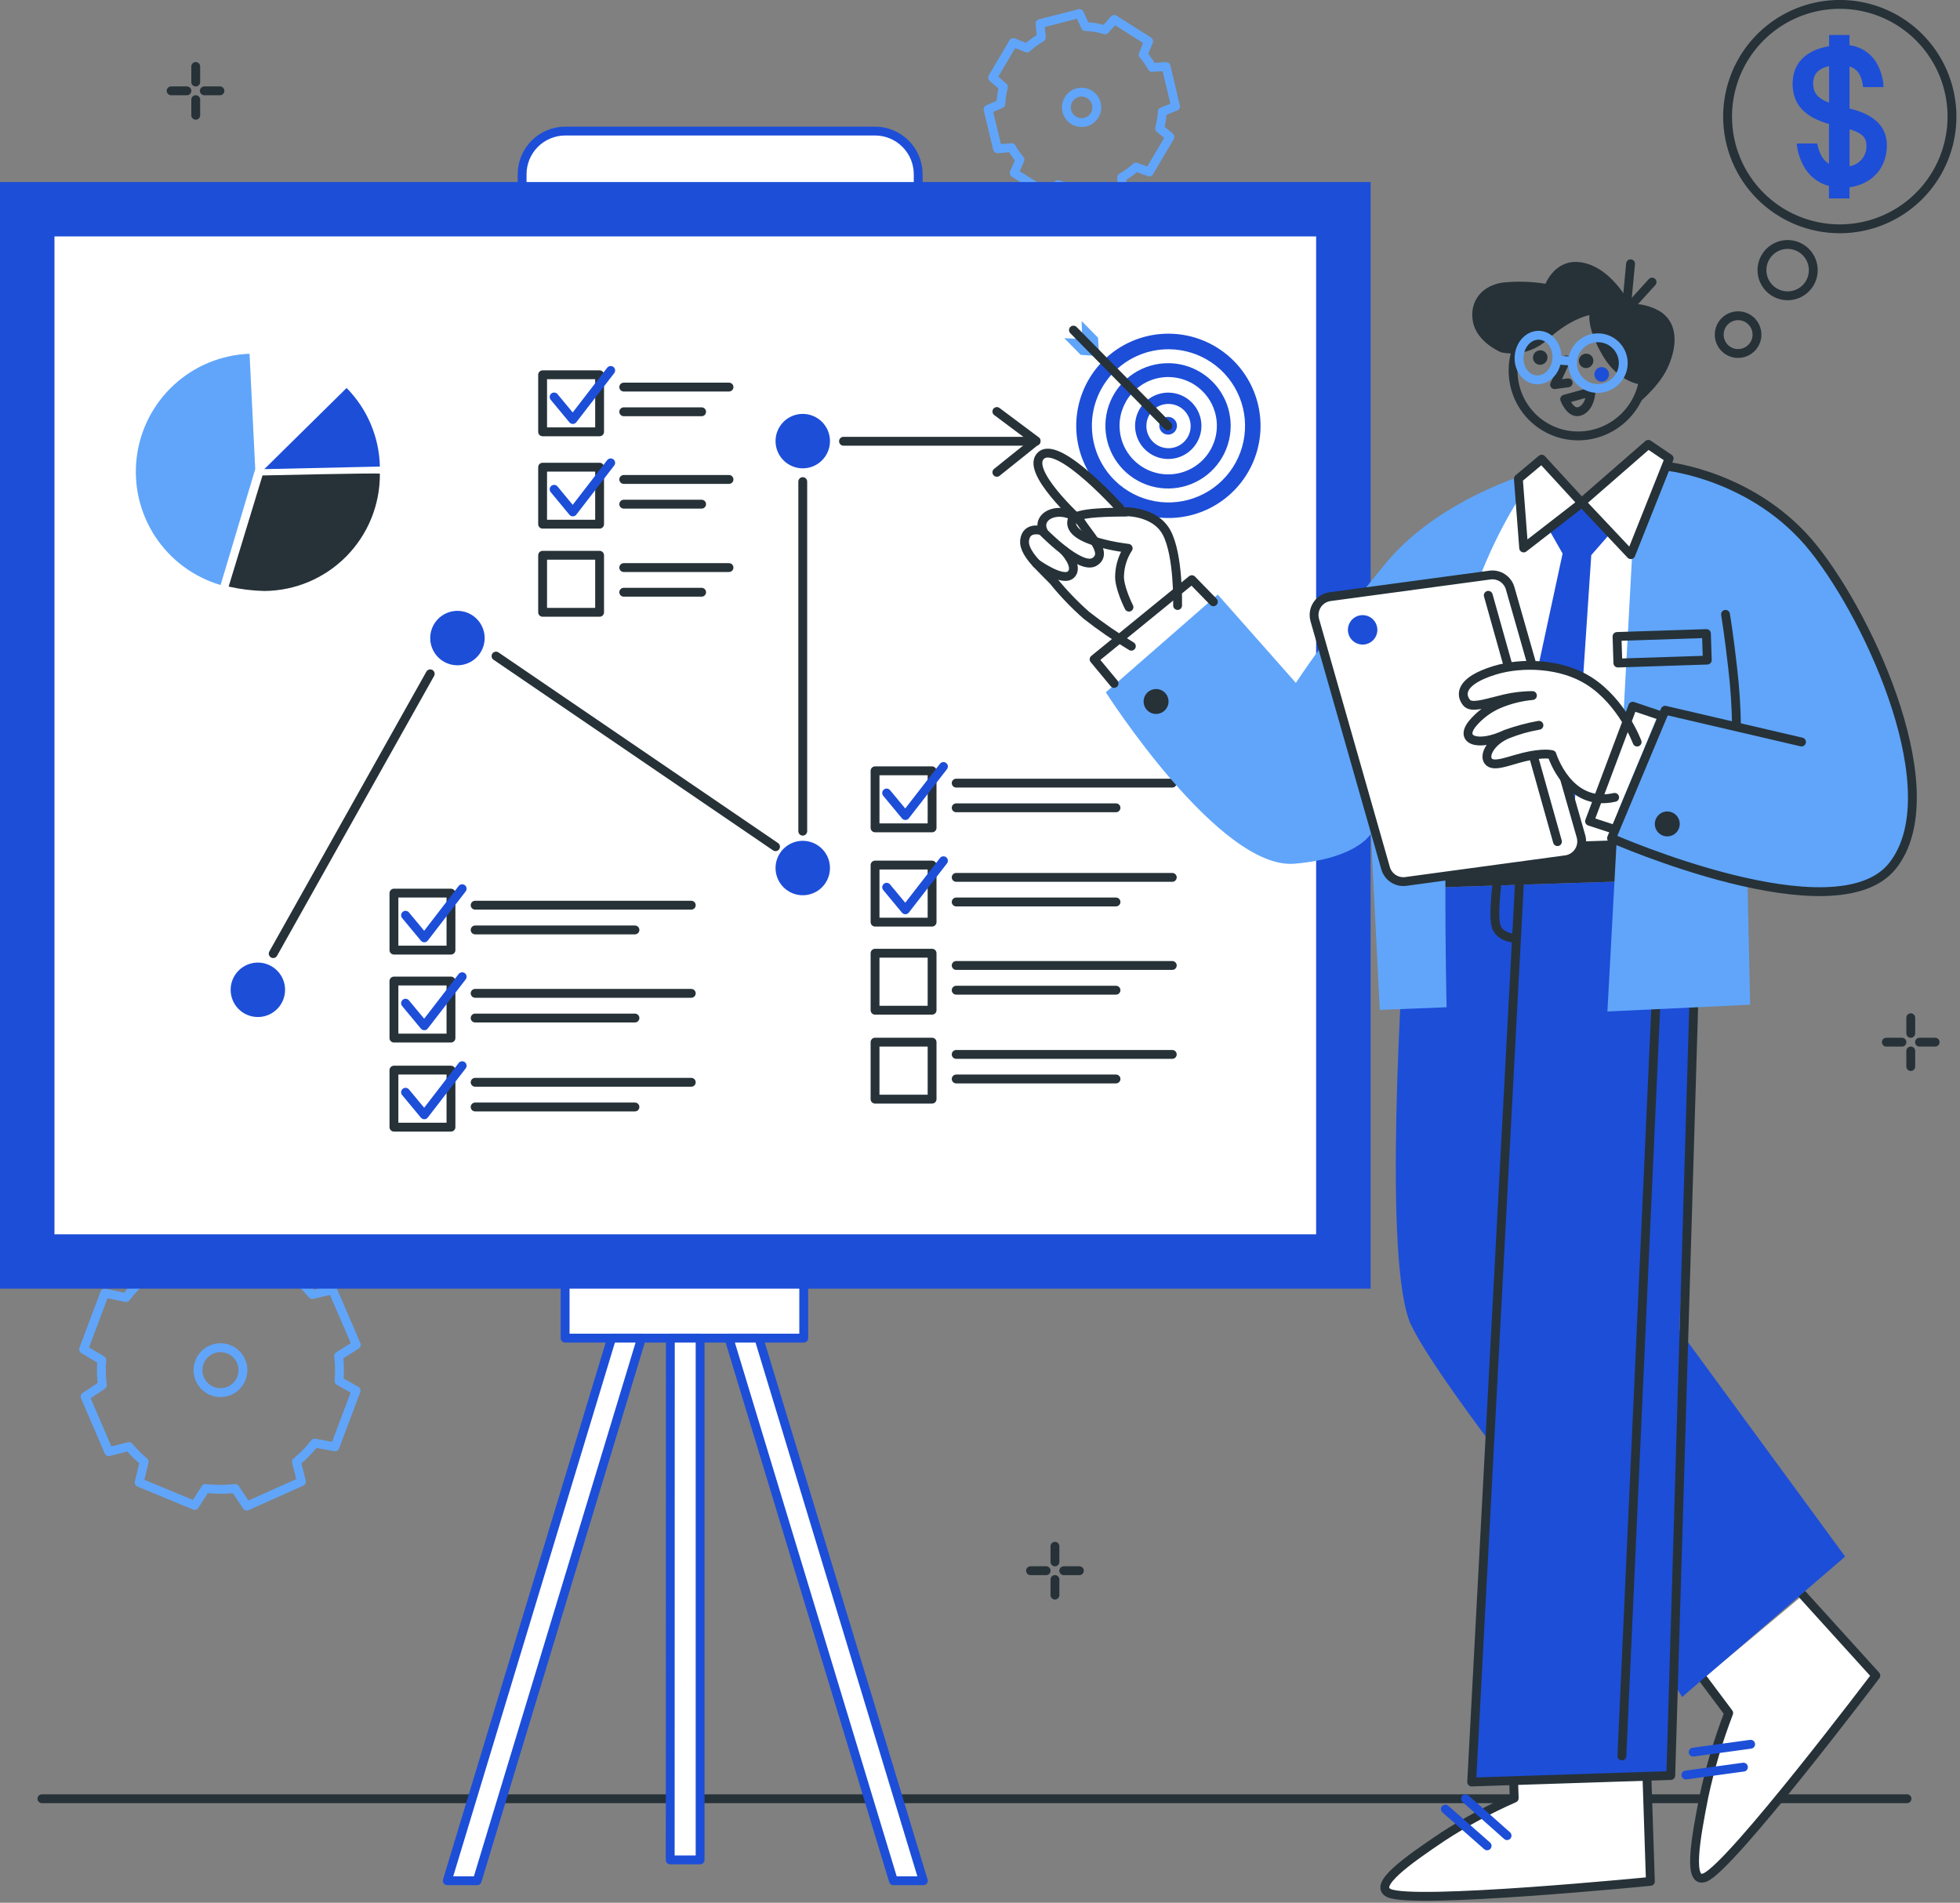 <svg width="443" height="430" viewBox="0 0 443 430" fill="none" xmlns="http://www.w3.org/2000/svg">
<rect x="0" y="0" width="443" height="430" fill="#808080" stroke="none"/>
<g clip-path="url(#clip0_6372_6608)">
<path d="M9.471 406.5H431.021" stroke="#263238" stroke-width="2" stroke-linecap="round" stroke-linejoin="round"/>
<path d="M44.24 15.02V18.54" stroke="#263238" stroke-width="2" stroke-linecap="round" stroke-linejoin="round"/>
<path d="M44.24 22.52V26.049" stroke="#263238" stroke-width="2" stroke-linecap="round" stroke-linejoin="round"/>
<path d="M38.68 20.529H42.24" stroke="#263238" stroke-width="2" stroke-linecap="round" stroke-linejoin="round"/>
<path d="M46.18 20.529H49.71" stroke="#263238" stroke-width="2" stroke-linecap="round" stroke-linejoin="round"/>
<path d="M238.441 349.449V352.979" stroke="#263238" stroke-width="2" stroke-linecap="round" stroke-linejoin="round"/>
<path d="M238.441 356.959V360.479" stroke="#263238" stroke-width="2" stroke-linecap="round" stroke-linejoin="round"/>
<path d="M232.918 354.969H236.448" stroke="#263238" stroke-width="2" stroke-linecap="round" stroke-linejoin="round"/>
<path d="M240.43 354.969H243.96" stroke="#263238" stroke-width="2" stroke-linecap="round" stroke-linejoin="round"/>
<path d="M431.871 230V233.53" stroke="#263238" stroke-width="2" stroke-linecap="round" stroke-linejoin="round"/>
<path d="M431.871 237.51V241.03" stroke="#263238" stroke-width="2" stroke-linecap="round" stroke-linejoin="round"/>
<path d="M426.352 235.52H429.882" stroke="#263238" stroke-width="2" stroke-linecap="round" stroke-linejoin="round"/>
<path d="M433.852 235.52H437.382" stroke="#263238" stroke-width="2" stroke-linecap="round" stroke-linejoin="round"/>
<path d="M24.59 328.07L29.15 326.91C30.187 328.162 31.339 329.314 32.59 330.35L31.45 335.02L43.99 340.21L46.46 336.37C48.675 336.65 50.916 336.65 53.13 336.37L55.77 340.37L68.13 334.84L67 330.37C68.526 329.117 69.905 327.694 71.11 326.13L75.71 326.97L80.48 314.27L76.62 312.09C76.789 310.216 76.762 308.329 76.54 306.46L80.54 303.92L75.16 291.48L70.58 292.56C69.475 291.202 68.236 289.959 66.88 288.85L67.88 284.17L55.34 278.98L52.96 282.92C50.743 282.662 48.503 282.679 46.29 282.97L43.58 279.04L31.24 284.6L32.48 289.05C30.998 290.293 29.657 291.695 28.48 293.23L23.67 292.23L18.9 304.93L23 307.38C22.844 309.266 22.888 311.164 23.13 313.04L19.24 315.63L24.59 328.07ZM45.16 311.65C44.765 310.728 44.652 309.709 44.835 308.722C45.019 307.735 45.49 306.824 46.191 306.105C46.891 305.386 47.789 304.891 48.77 304.681C49.752 304.472 50.774 304.558 51.707 304.929C52.639 305.3 53.441 305.939 54.011 306.765C54.581 307.591 54.894 308.568 54.909 309.572C54.925 310.576 54.642 311.561 54.098 312.405C53.553 313.248 52.771 313.911 51.85 314.31C51.236 314.575 50.576 314.716 49.908 314.726C49.239 314.736 48.576 314.613 47.954 314.366C47.333 314.119 46.767 313.752 46.287 313.286C45.808 312.82 45.425 312.264 45.16 311.65Z" stroke="#60A5FA" stroke-width="2" stroke-linecap="round" stroke-linejoin="round"/>
<path d="M225.46 33.62L228.64 33.37C229.188 34.328 229.821 35.236 230.53 36.081L229.23 39.081L237 44.011L239.09 41.74C240.54 42.179 242.038 42.437 243.55 42.511L244.84 45.511L253.74 43.23L253.51 40.12C254.674 39.456 255.761 38.664 256.75 37.761L259.75 38.861L264.42 30.941L262.1 29.03C262.432 27.798 262.633 26.535 262.7 25.261L265.7 24.041L263.56 15.04L260.38 15.23C259.81 14.198 259.14 13.223 258.38 12.32L259.61 9.321L251.84 4.391L249.78 6.741C248.334 6.307 246.839 6.058 245.33 6.001L243.97 3.061L235.07 5.341L235.37 8.461C234.199 9.131 233.106 9.93 232.11 10.841L229.02 9.621L224.35 17.541L226.79 19.66C226.469 20.901 226.278 22.171 226.22 23.451L223.32 24.721L225.46 33.62ZM241.12 25.061C240.961 24.398 241.003 23.703 241.24 23.064C241.477 22.425 241.898 21.87 242.45 21.471C243.003 21.072 243.661 20.846 244.342 20.821C245.023 20.797 245.696 20.975 246.276 21.334C246.856 21.692 247.315 22.215 247.597 22.836C247.879 23.456 247.971 24.146 247.86 24.819C247.749 25.491 247.441 26.116 246.974 26.613C246.508 27.11 245.904 27.457 245.24 27.61C244.356 27.815 243.427 27.662 242.655 27.184C241.883 26.706 241.332 25.943 241.12 25.061Z" stroke="#60A5FA" stroke-width="2" stroke-linecap="round" stroke-linejoin="round"/>
<path d="M118.01 39.369C118.012 36.782 119.042 34.302 120.872 32.474C122.702 30.646 125.183 29.619 127.77 29.619H197.77C200.357 29.619 202.838 30.646 204.668 32.474C206.498 34.302 207.527 36.782 207.53 39.369V59.969C207.53 61.25 207.277 62.519 206.787 63.703C206.296 64.886 205.577 65.962 204.671 66.867C203.764 67.772 202.688 68.49 201.504 68.98C200.32 69.469 199.051 69.721 197.77 69.719H127.77C126.489 69.721 125.22 69.469 124.036 68.98C122.851 68.49 121.775 67.772 120.869 66.867C119.963 65.962 119.243 64.886 118.753 63.703C118.262 62.519 118.01 61.25 118.01 59.969V39.369Z" fill="white" stroke="#1D4ED8" stroke-width="2" stroke-linecap="round" stroke-linejoin="round"/>
<path d="M127.73 286.738H181.66V302.408H127.73V286.738Z" fill="white" stroke="#1D4ED8" stroke-width="2" stroke-linecap="round" stroke-linejoin="round"/>
<path d="M151.51 302.408H158.24V420.328H151.48L151.51 302.408Z" fill="white" stroke="#1D4ED8" stroke-width="2" stroke-linecap="round" stroke-linejoin="round"/>
<path d="M138.24 302.408H145L107.85 425.038H101.09L138.24 302.408Z" fill="white" stroke="#1D4ED8" stroke-width="2" stroke-linecap="round" stroke-linejoin="round"/>
<path d="M171.51 302.408H164.75L201.93 425.038H208.69L171.51 302.408Z" fill="white" stroke="#1D4ED8" stroke-width="2" stroke-linecap="round" stroke-linejoin="round"/>
<path d="M0 41.139H309.79V291.229H0V41.139Z" fill="#1D4ED8"/>
<path d="M12.31 53.43H297.471V278.95H12.31V53.43Z" fill="white"/>
<path d="M225.311 93L234.181 99.63L225.311 106.74" stroke="#263238" stroke-width="2" stroke-linecap="round" stroke-linejoin="round"/>
<path d="M89.039 201.84H101.929V214.72H89.039V201.84Z" stroke="#263238" stroke-width="2" stroke-linecap="round" stroke-linejoin="round"/>
<path d="M91.66 206.84L95.9 211.95L104.46 200.84" stroke="#1D4ED8" stroke-width="2" stroke-linecap="round" stroke-linejoin="round"/>
<path d="M107.391 204.568H156.241" stroke="#263238" stroke-width="2" stroke-linecap="round" stroke-linejoin="round"/>
<path d="M107.391 210.158H143.511" stroke="#263238" stroke-width="2" stroke-linecap="round" stroke-linejoin="round"/>
<path d="M89.039 221.709H101.929V234.599H89.039V221.709Z" stroke="#263238" stroke-width="2" stroke-linecap="round" stroke-linejoin="round"/>
<path d="M91.66 226.719L95.9 231.819L104.46 220.729" stroke="#1D4ED8" stroke-width="2" stroke-linecap="round" stroke-linejoin="round"/>
<path d="M107.391 224.488H156.241" stroke="#263238" stroke-width="2" stroke-linecap="round" stroke-linejoin="round"/>
<path d="M107.391 230.068H143.511" stroke="#263238" stroke-width="2" stroke-linecap="round" stroke-linejoin="round"/>
<path d="M122.641 105.58H135.521V118.46H122.641V105.58Z" stroke="#263238" stroke-width="2" stroke-linecap="round" stroke-linejoin="round"/>
<path d="M125.24 110.58L129.47 115.69L138.03 104.6" stroke="#1D4ED8" stroke-width="2" stroke-linecap="round" stroke-linejoin="round"/>
<path d="M140.98 108.35H164.77" stroke="#263238" stroke-width="2" stroke-linecap="round" stroke-linejoin="round"/>
<path d="M140.98 113.939H158.58" stroke="#263238" stroke-width="2" stroke-linecap="round" stroke-linejoin="round"/>
<path d="M122.641 84.699H135.521V97.589H122.641V84.699Z" stroke="#263238" stroke-width="2" stroke-linecap="round" stroke-linejoin="round"/>
<path d="M125.24 89.709L129.47 94.809L138.03 83.719" stroke="#1D4ED8" stroke-width="2" stroke-linecap="round" stroke-linejoin="round"/>
<path d="M140.98 87.478H164.77" stroke="#263238" stroke-width="2" stroke-linecap="round" stroke-linejoin="round"/>
<path d="M140.98 93.059H158.58" stroke="#263238" stroke-width="2" stroke-linecap="round" stroke-linejoin="round"/>
<path d="M122.641 125.488H135.521V138.378H122.641V125.488Z" stroke="#263238" stroke-width="2" stroke-linecap="round" stroke-linejoin="round"/>
<path d="M140.98 128.27H164.77" stroke="#263238" stroke-width="2" stroke-linecap="round" stroke-linejoin="round"/>
<path d="M140.98 133.84H158.58" stroke="#263238" stroke-width="2" stroke-linecap="round" stroke-linejoin="round"/>
<path d="M89.039 241.84H101.929V254.73H89.039V241.84Z" stroke="#263238" stroke-width="2" stroke-linecap="round" stroke-linejoin="round"/>
<path d="M91.66 246.84L95.9 251.94L104.46 240.84" stroke="#1D4ED8" stroke-width="2" stroke-linecap="round" stroke-linejoin="round"/>
<path d="M107.391 244.59H156.241" stroke="#263238" stroke-width="2" stroke-linecap="round" stroke-linejoin="round"/>
<path d="M107.391 250.17H143.511" stroke="#263238" stroke-width="2" stroke-linecap="round" stroke-linejoin="round"/>
<path d="M197.779 195.5H210.669V208.39H197.779V195.5Z" stroke="#263238" stroke-width="2" stroke-linecap="round" stroke-linejoin="round"/>
<path d="M200.4 200.51L204.63 205.61L213.24 194.52" stroke="#1D4ED8" stroke-width="2" stroke-linecap="round" stroke-linejoin="round"/>
<path d="M216.119 198.279H264.959" stroke="#263238" stroke-width="2" stroke-linecap="round" stroke-linejoin="round"/>
<path d="M216.119 203.84H252.239" stroke="#263238" stroke-width="2" stroke-linecap="round" stroke-linejoin="round"/>
<path d="M197.779 174.199H210.669V187.089H197.779V174.199Z" stroke="#263238" stroke-width="2" stroke-linecap="round" stroke-linejoin="round"/>
<path d="M200.4 179.209L204.63 184.309L213.24 173.219" stroke="#1D4ED8" stroke-width="2" stroke-linecap="round" stroke-linejoin="round"/>
<path d="M216.119 176.979H264.959" stroke="#263238" stroke-width="2" stroke-linecap="round" stroke-linejoin="round"/>
<path d="M216.119 182.559H252.239" stroke="#263238" stroke-width="2" stroke-linecap="round" stroke-linejoin="round"/>
<path d="M197.779 215.42H210.669V228.3H197.779V215.42Z" stroke="#263238" stroke-width="2" stroke-linecap="round" stroke-linejoin="round"/>
<path d="M216.119 218.189H264.959" stroke="#263238" stroke-width="2" stroke-linecap="round" stroke-linejoin="round"/>
<path d="M216.119 223.779H252.239" stroke="#263238" stroke-width="2" stroke-linecap="round" stroke-linejoin="round"/>
<path d="M197.779 235.52H210.669V248.4H197.779V235.52Z" stroke="#263238" stroke-width="2" stroke-linecap="round" stroke-linejoin="round"/>
<path d="M216.119 238.289H264.959" stroke="#263238" stroke-width="2" stroke-linecap="round" stroke-linejoin="round"/>
<path d="M216.119 243.84H252.239" stroke="#263238" stroke-width="2" stroke-linecap="round" stroke-linejoin="round"/>
<path d="M56.4 79.949C50.071 80.182 44.031 82.659 39.361 86.936C34.691 91.214 31.694 97.014 30.908 103.298C30.121 109.583 31.596 115.942 35.068 121.238C38.541 126.535 43.784 130.424 49.86 132.209L57.69 106.019L56.4 79.949Z" fill="#60A5FA"/>
<path d="M59.33 107.45L51.68 132.56C54.326 133.162 57.026 133.497 59.74 133.56C63.196 133.535 66.613 132.829 69.796 131.484C72.979 130.138 75.866 128.178 78.292 125.716C80.717 123.254 82.634 120.339 83.933 117.136C85.231 113.933 85.886 110.506 85.86 107.05C85.86 106.84 59.33 107.45 59.33 107.45Z" fill="#263238"/>
<path d="M78.34 87.68L59.74 106.02L85.86 105.44C85.711 98.777 83.021 92.424 78.34 87.68Z" fill="#1D4ED8"/>
<path d="M52.131 223.699C52.129 222.48 52.489 221.289 53.165 220.275C53.842 219.262 54.804 218.472 55.93 218.006C57.056 217.54 58.295 217.42 59.489 217.659C60.684 217.898 61.781 218.487 62.64 219.351C63.5 220.215 64.083 221.314 64.317 222.51C64.55 223.706 64.424 224.944 63.952 226.068C63.481 227.192 62.686 228.15 61.669 228.821C60.653 229.493 59.459 229.847 58.241 229.839C56.618 229.831 55.064 229.181 53.919 228.03C52.774 226.879 52.131 225.322 52.131 223.699Z" fill="#1D4ED8"/>
<path d="M97.24 144.209C97.238 142.992 97.597 141.801 98.272 140.788C98.948 139.775 99.908 138.986 101.032 138.519C102.156 138.052 103.394 137.93 104.588 138.167C105.782 138.403 106.878 138.989 107.739 139.85C108.6 140.711 109.186 141.808 109.423 143.001C109.66 144.195 109.537 145.433 109.07 146.557C108.603 147.681 107.814 148.642 106.801 149.317C105.788 149.992 104.597 150.351 103.38 150.349C101.752 150.349 100.19 149.702 99.039 148.55C97.887 147.399 97.24 145.837 97.24 144.209Z" fill="#1D4ED8"/>
<path d="M175.289 196.18C175.287 194.963 175.646 193.773 176.321 192.76C176.995 191.747 177.955 190.958 179.079 190.491C180.202 190.024 181.439 189.9 182.633 190.136C183.826 190.373 184.923 190.958 185.784 191.817C186.645 192.677 187.232 193.773 187.47 194.966C187.708 196.159 187.587 197.396 187.122 198.521C186.657 199.645 185.868 200.606 184.857 201.282C183.845 201.959 182.656 202.32 181.439 202.32C179.81 202.32 178.247 201.673 177.094 200.522C175.941 199.371 175.292 197.809 175.289 196.18Z" fill="#1D4ED8"/>
<path d="M175.289 99.719C175.283 98.501 175.639 97.309 176.311 96.294C176.983 95.279 177.942 94.486 179.065 94.016C180.188 93.546 181.425 93.42 182.62 93.654C183.815 93.888 184.914 94.471 185.777 95.33C186.64 96.189 187.229 97.284 187.469 98.478C187.708 99.672 187.588 100.91 187.124 102.036C186.659 103.161 185.871 104.123 184.859 104.8C183.847 105.478 182.657 105.839 181.439 105.839C179.813 105.839 178.253 105.195 177.101 104.048C175.949 102.902 175.297 101.345 175.289 99.719Z" fill="#1D4ED8"/>
<path d="M61.75 215.509L97.24 152.279" stroke="#263238" stroke-width="2" stroke-linecap="round" stroke-linejoin="round"/>
<path d="M112.109 148.27L175.289 191.35" stroke="#263238" stroke-width="2" stroke-linecap="round" stroke-linejoin="round"/>
<path d="M181.439 108.84V187.84" stroke="#263238" stroke-width="2" stroke-linecap="round" stroke-linejoin="round"/>
<path d="M190.65 99.719H234.18" stroke="#263238" stroke-width="2" stroke-linecap="round" stroke-linejoin="round"/>
<path d="M264.239 75.409C260.12 75.377 256.084 76.568 252.641 78.83C249.199 81.092 246.504 84.324 244.898 88.117C243.292 91.911 242.847 96.095 243.619 100.141C244.391 104.188 246.345 107.914 249.235 110.85C252.124 113.786 255.82 115.799 259.853 116.635C263.887 117.471 268.078 117.092 271.896 115.546C275.714 114.001 278.989 111.357 281.305 107.951C283.621 104.545 284.876 100.528 284.909 96.409C284.932 93.672 284.415 90.959 283.388 88.422C282.361 85.886 280.845 83.576 278.925 81.626C277.006 79.676 274.721 78.123 272.201 77.056C269.681 75.99 266.976 75.43 264.239 75.409ZM264.239 78.929C267.663 78.957 271.001 79.999 273.832 81.924C276.663 83.849 278.86 86.57 280.144 89.744C281.429 92.917 281.743 96.4 281.048 99.753C280.353 103.105 278.68 106.176 276.239 108.577C273.799 110.978 270.702 112.602 267.338 113.242C263.975 113.883 260.498 113.512 257.346 112.177C254.193 110.841 251.508 108.601 249.629 105.739C247.75 102.877 246.762 99.522 246.789 96.099C246.821 91.517 248.67 87.135 251.931 83.915C255.192 80.696 259.597 78.902 264.179 78.929H264.239Z" fill="#1D4ED8"/>
<path d="M264.16 82.079C261.357 82.047 258.607 82.848 256.26 84.381C253.913 85.913 252.073 88.107 250.974 90.686C249.875 93.264 249.566 96.111 250.086 98.865C250.606 101.62 251.932 104.158 253.896 106.158C255.859 108.158 258.373 109.531 261.117 110.102C263.861 110.672 266.713 110.416 269.312 109.364C271.91 108.313 274.138 106.513 275.713 104.195C277.288 101.876 278.14 99.142 278.16 96.339C278.189 92.593 276.732 88.988 274.107 86.315C271.483 83.642 267.905 82.119 264.16 82.079ZM264.16 85.209C266.332 85.233 268.45 85.9 270.244 87.125C272.038 88.351 273.429 90.081 274.242 92.096C275.054 94.112 275.251 96.322 274.809 98.45C274.366 100.577 273.303 102.526 271.754 104.05C270.205 105.574 268.239 106.605 266.105 107.013C263.97 107.421 261.763 107.187 259.761 106.342C257.759 105.497 256.052 104.078 254.856 102.264C253.66 100.45 253.028 98.322 253.039 96.149C253.047 94.702 253.341 93.271 253.903 91.937C254.465 90.603 255.284 89.394 256.314 88.378C257.344 87.361 258.565 86.558 259.906 86.015C261.247 85.471 262.682 85.197 264.13 85.209H264.16Z" fill="#1D4ED8"/>
<path d="M264.111 88.729C262.627 88.717 261.174 89.145 259.934 89.96C258.694 90.774 257.723 91.937 257.145 93.303C256.566 94.669 256.406 96.176 256.683 97.633C256.961 99.09 257.665 100.432 258.705 101.489C259.746 102.546 261.076 103.271 262.529 103.572C263.981 103.873 265.49 103.737 266.865 103.18C268.24 102.624 269.419 101.672 270.253 100.445C271.087 99.219 271.539 97.772 271.551 96.289C271.564 94.3 270.788 92.388 269.393 90.971C267.999 89.553 266.099 88.747 264.111 88.729ZM264.111 91.289C265.103 91.289 266.073 91.585 266.898 92.138C267.722 92.692 268.362 93.478 268.738 94.397C269.114 95.316 269.207 96.326 269.007 97.298C268.807 98.27 268.321 99.161 267.613 99.856C266.905 100.552 266.005 101.021 265.03 101.203C264.054 101.386 263.046 101.274 262.134 100.882C261.222 100.49 260.448 99.835 259.909 99.001C259.371 98.167 259.093 97.191 259.111 96.199C259.114 95.549 259.246 94.907 259.499 94.308C259.752 93.71 260.12 93.167 260.582 92.711C261.045 92.255 261.593 91.894 262.195 91.65C262.797 91.406 263.441 91.284 264.091 91.289H264.111Z" fill="#1D4ED8"/>
<path d="M262.02 96.219C262.02 95.823 262.137 95.436 262.357 95.108C262.576 94.779 262.889 94.522 263.254 94.371C263.62 94.22 264.022 94.18 264.41 94.257C264.798 94.334 265.154 94.525 265.434 94.805C265.713 95.084 265.904 95.441 265.981 95.829C266.058 96.216 266.019 96.619 265.867 96.984C265.716 97.35 265.46 97.662 265.131 97.882C264.802 98.102 264.415 98.219 264.02 98.219C263.489 98.219 262.98 98.008 262.605 97.633C262.23 97.258 262.02 96.749 262.02 96.219Z" fill="#1D4ED8"/>
<path d="M240.539 76.419L244.249 80.189L248.429 80.489L248.179 76.319L244.469 72.549L244.619 76.629L240.539 76.419Z" fill="#60A5FA"/>
<path d="M242.621 74.6L263.941 96.25" stroke="#263238" stroke-width="2" stroke-linecap="round" stroke-linejoin="round"/>
<path d="M413.41 7.9V10.44C408.13 11.33 405.09 14.35 405.17 19.09C405.25 23.83 408.09 26.49 413.39 28.03V37.03C412.653 36.569 412.052 35.92 411.65 35.15C411.303 34.493 411.045 33.794 410.88 33.07C410.78 32.65 410.72 32.57 410.71 32.43H406.1C406.148 33.019 406.239 33.604 406.37 34.18C406.633 35.281 407.036 36.343 407.57 37.34C408.15 38.49 408.968 39.502 409.97 40.311C410.971 41.12 412.134 41.706 413.38 42.03V44.84H418.02V42.32C423.17 41.63 426.39 37.95 426.47 33.01C426.54 28.89 423.98 25.95 418.03 24.53V15.02C418.543 15.165 419.02 15.418 419.427 15.763C419.834 16.108 420.163 16.537 420.39 17.02C420.682 17.631 420.884 18.281 420.99 18.95C421.04 19.191 421.074 19.435 421.09 19.68H425.72C425.701 19.157 425.648 18.636 425.56 18.12C425.367 17.044 425.03 15.998 424.56 15.01C423.97 13.719 423.059 12.601 421.914 11.763C420.769 10.924 419.428 10.393 418.02 10.22V7.9H413.41ZM413.41 14.9V23.2C410.87 22.27 409.85 21.02 409.81 18.98C409.77 16.94 410.79 15.51 413.4 14.95L413.41 14.9ZM418.04 29.22C420.99 30.06 421.88 31.22 421.85 32.89C421.9 34.004 421.538 35.097 420.834 35.96C420.129 36.824 419.13 37.397 418.03 37.57L418.04 29.22Z" fill="#1D4ED8"/>
<path d="M390.469 26.36C390.467 21.344 391.953 16.439 394.738 12.267C397.524 8.095 401.485 4.843 406.119 2.923C410.754 1.002 415.853 0.499 420.774 1.477C425.694 2.455 430.214 4.871 433.761 8.418C437.308 11.965 439.724 16.485 440.702 21.405C441.68 26.326 441.177 31.425 439.256 36.06C437.336 40.694 434.084 44.655 429.912 47.441C425.74 50.226 420.835 51.712 415.819 51.71C409.095 51.71 402.648 49.039 397.894 44.285C393.14 39.531 390.469 33.084 390.469 26.36Z" stroke="#263238" stroke-width="2" stroke-linecap="round" stroke-linejoin="round"/>
<path d="M398.238 61.05C398.238 59.902 398.579 58.781 399.216 57.827C399.854 56.873 400.761 56.129 401.821 55.691C402.881 55.252 404.048 55.138 405.173 55.362C406.299 55.587 407.332 56.14 408.143 56.952C408.954 57.764 409.505 58.799 409.728 59.925C409.951 61.05 409.834 62.217 409.394 63.276C408.953 64.336 408.208 65.241 407.253 65.877C406.298 66.513 405.176 66.852 404.028 66.85C402.492 66.847 401.019 66.235 399.934 65.148C398.848 64.06 398.238 62.587 398.238 61.05Z" stroke="#263238" stroke-width="2" stroke-linecap="round" stroke-linejoin="round"/>
<path d="M388.578 75.62C388.578 74.775 388.829 73.949 389.298 73.246C389.768 72.544 390.436 71.997 391.216 71.674C391.997 71.351 392.856 71.267 393.685 71.432C394.513 71.598 395.274 72.006 395.871 72.604C396.468 73.202 396.874 73.964 397.037 74.793C397.201 75.622 397.115 76.481 396.79 77.261C396.466 78.041 395.917 78.707 395.213 79.175C394.51 79.643 393.683 79.892 392.838 79.89C392.278 79.89 391.723 79.779 391.206 79.564C390.688 79.35 390.218 79.035 389.822 78.638C389.427 78.242 389.113 77.771 388.9 77.253C388.686 76.735 388.577 76.18 388.578 75.62Z" stroke="#263238" stroke-width="2" stroke-linecap="round" stroke-linejoin="round"/>
<path d="M372.241 401.479C372.401 406.429 373.021 425.178 373.021 425.178C373.021 425.178 319.391 430.469 313.911 427.809C310.221 426.009 318.271 420.348 326.061 415.108C331.211 411.765 336.622 408.842 342.241 406.368L342.111 402.368" fill="white"/>
<path d="M372.241 401.479C372.401 406.429 373.021 425.178 373.021 425.178C373.021 425.178 319.391 430.469 313.911 427.809C310.221 426.009 318.271 420.348 326.061 415.108C331.211 411.765 336.622 408.842 342.241 406.368L342.111 402.368" stroke="#263238" stroke-width="2" stroke-linecap="round" stroke-linejoin="round"/>
<path d="M340.628 414.84L331.238 406.5" stroke="#1D4ED8" stroke-width="2" stroke-linecap="round" stroke-linejoin="round"/>
<path d="M336.12 417.15L326.68 408.84" stroke="#1D4ED8" stroke-width="2" stroke-linecap="round" stroke-linejoin="round"/>
<path d="M407.502 360.479L423.981 378.659C423.981 378.659 391.382 421.769 385.402 424.279C381.402 425.969 383.192 415.718 385.132 405.948C386.508 399.541 388.377 393.249 390.722 387.129L384.912 379.368" fill="white"/>
<path d="M407.502 360.479L423.981 378.659C423.981 378.659 391.382 421.769 385.402 424.279C381.402 425.969 383.192 415.718 385.132 405.948C386.508 399.541 388.377 393.249 390.722 387.129L384.912 379.368" stroke="#263238" stroke-width="2" stroke-linecap="round" stroke-linejoin="round"/>
<path d="M395.68 394.189L382.68 395.969" stroke="#1D4ED8" stroke-width="2" stroke-linecap="round" stroke-linejoin="round"/>
<path d="M394.051 399.359L381.051 401.139" stroke="#1D4ED8" stroke-width="2" stroke-linecap="round" stroke-linejoin="round"/>
<path d="M372.559 100.42L357.469 113.57L348.449 103.77L331.769 119.57L323.359 190.77L377.199 192.97L377.289 103.61L372.559 100.42Z" fill="white"/>
<path d="M383.285 189.314L317.82 191.451L318.125 200.776L383.59 198.639L383.285 189.314Z" fill="#263238"/>
<path d="M349.7 118.98L353.18 125.1L341.66 178.56L347.88 190.47L355.97 180.73L359.66 125.45L363.98 120.51L357.66 113.34L349.7 118.98Z" fill="#1D4ED8"/>
<path d="M379.55 300.619L384.33 198.619L318.12 200.779C316.73 220.059 312.52 285.849 318.94 299.439C322.75 307.439 336.2 325.159 336.2 325.159L332.63 402.719L377.63 400.589L378.4 380.589L380.2 383.509L417.04 351.769L379.55 300.619Z" fill="#1D4ED8"/>
<path d="M338.698 196.84C338.698 196.84 337.248 206.84 338.188 209.44C339.128 212.04 342.758 212.08 342.758 212.08" stroke="#263238" stroke-width="2" stroke-linecap="round" stroke-linejoin="round"/>
<path d="M383.629 199.909L377.629 401.249L332.629 402.719L343.629 195.719" stroke="#263238" stroke-width="2" stroke-linecap="round" stroke-linejoin="round"/>
<path d="M374.898 213.109L366.578 396.839" stroke="#263238" stroke-width="2" stroke-linecap="round" stroke-linejoin="round"/>
<path d="M347.571 106.359C347.571 106.359 325.771 112.139 313.321 127.159C300.871 142.179 292.891 154.319 292.891 154.319L275.241 134.369L249.941 156.459C249.941 156.459 275.621 196.669 292.621 195.189C306.821 193.989 309.861 188.389 309.861 188.389L311.861 228.229L326.961 227.629C326.961 227.629 325.711 174.959 328.571 161.309C328.091 131.149 347.571 106.359 347.571 106.359Z" fill="#60A5FA"/>
<path d="M369.969 105.539L363.309 228.589L395.569 227.059L394.969 199.539C394.969 199.539 420.969 207.329 428.969 193.259C434.379 183.769 431.809 166.559 424.619 150.019C421.147 142.182 417.036 134.643 412.329 127.479C397.989 105.219 369.969 105.539 369.969 105.539Z" fill="#60A5FA"/>
<path d="M407.178 167.688L376.348 160.508L364.238 189.428C364.238 189.428 414.978 211.808 427.768 195.648C440.558 179.488 423.148 140.558 409.948 123.998C396.748 107.438 376.838 105.398 376.838 105.398" stroke="#263238" stroke-width="2" stroke-linecap="round" stroke-linejoin="round"/>
<path d="M390 138.84C390 138.84 390.84 143.84 391.66 151.32C392.148 155.547 392.421 159.795 392.48 164.05" stroke="#263238" stroke-width="2" stroke-linecap="round" stroke-linejoin="round"/>
<path d="M258.478 158.619C258.46 158.062 258.609 157.512 258.904 157.039C259.199 156.566 259.627 156.191 260.136 155.961C260.644 155.731 261.208 155.658 261.759 155.749C262.309 155.84 262.819 156.093 263.226 156.474C263.633 156.856 263.917 157.349 264.043 157.892C264.17 158.436 264.132 159.004 263.935 159.526C263.739 160.048 263.392 160.499 262.938 160.824C262.485 161.149 261.945 161.331 261.388 161.349C261.018 161.361 260.648 161.3 260.302 161.17C259.955 161.039 259.637 160.841 259.367 160.588C259.097 160.334 258.879 160.03 258.727 159.692C258.574 159.354 258.49 158.99 258.478 158.619Z" fill="#263238"/>
<path d="M374.021 186.289C374.003 185.732 374.152 185.182 374.447 184.709C374.742 184.236 375.17 183.861 375.678 183.631C376.187 183.401 376.751 183.328 377.302 183.419C377.852 183.51 378.362 183.763 378.769 184.144C379.176 184.526 379.46 185.019 379.586 185.562C379.713 186.106 379.675 186.674 379.478 187.196C379.282 187.717 378.935 188.169 378.481 188.494C378.028 188.818 377.488 189.001 376.931 189.019C376.561 189.031 376.191 188.97 375.845 188.84C375.498 188.709 375.18 188.511 374.91 188.257C374.64 188.004 374.422 187.7 374.27 187.362C374.117 187.024 374.033 186.66 374.021 186.289Z" fill="#263238"/>
<path d="M365.48 143.84L385.69 143.18L385.88 149.18L365.67 149.84L365.48 143.84Z" stroke="#263238" stroke-width="2" stroke-linecap="round" stroke-linejoin="round"/>
<path d="M341.329 132.96C341.054 131.995 340.441 131.16 339.602 130.609C338.763 130.059 337.754 129.828 336.759 129.96L300.619 134.84C300.026 134.922 299.457 135.13 298.951 135.45C298.445 135.771 298.014 136.196 297.687 136.698C297.359 137.199 297.144 137.766 297.055 138.358C296.965 138.95 297.004 139.554 297.169 140.13L313.169 196.2C313.444 197.167 314.058 198.003 314.899 198.554C315.741 199.105 316.752 199.335 317.749 199.2L353.879 194.3C354.472 194.22 355.041 194.013 355.547 193.693C356.053 193.374 356.485 192.95 356.813 192.449C357.141 191.949 357.358 191.383 357.448 190.792C357.539 190.2 357.502 189.596 357.339 189.02L341.329 132.96Z" fill="white"/>
<path d="M374.69 161.71L368.91 159.99L359.68 185.43L364.13 187.06L374.69 161.71Z" fill="white"/>
<path d="M251.809 154.45L247.289 149L269.379 131L274.249 136" stroke="#263238" stroke-width="2" stroke-linecap="round" stroke-linejoin="round"/>
<path d="M359.24 71.219C359.24 71.219 358.73 74.359 362.24 80.349C365.75 86.339 370.59 86.849 370.59 86.849L369.72 91.599C369.72 91.599 374.56 87.849 376.72 83.509C378.88 79.169 379.83 73.119 374.98 70.239C372.961 69.121 370.676 68.575 368.37 68.659C368.37 68.659 364.1 60.019 356.97 59.239C351.42 58.639 349.32 64.129 349.32 64.129C346.102 63.609 342.83 63.522 339.59 63.869C335.15 64.519 332.06 67.869 332.9 72.639C333.74 77.409 339.33 79.639 339.33 79.639C341.225 80.024 343.185 79.943 345.042 79.403C346.899 78.864 348.597 77.88 349.99 76.539C355.24 71.839 359.24 71.219 359.24 71.219Z" fill="#263238"/>
<path d="M368.539 59.609L367.539 70.239" stroke="#263238" stroke-width="2" stroke-linecap="round" stroke-linejoin="round"/>
<path d="M373.4 63.75L367.5 70.24" stroke="#263238" stroke-width="2" stroke-linecap="round" stroke-linejoin="round"/>
<path d="M358.09 79.979C358.297 79.921 358.513 79.906 358.726 79.933C358.939 79.96 359.145 80.028 359.331 80.135C359.517 80.243 359.68 80.385 359.81 80.556C359.94 80.727 360.036 80.921 360.09 81.129C360.186 81.551 360.116 81.994 359.894 82.366C359.673 82.739 359.317 83.011 358.9 83.129C358.691 83.187 358.471 83.202 358.256 83.174C358.04 83.145 357.833 83.073 357.646 82.961C357.459 82.85 357.296 82.702 357.168 82.526C357.04 82.351 356.949 82.151 356.9 81.939C356.8 81.521 356.869 81.081 357.092 80.714C357.315 80.347 357.674 80.083 358.09 79.979Z" fill="#263238"/>
<path d="M347.719 79.229C347.926 79.171 348.142 79.156 348.355 79.183C348.568 79.21 348.773 79.278 348.96 79.385C349.146 79.493 349.309 79.635 349.439 79.806C349.569 79.977 349.665 80.171 349.719 80.379C349.815 80.801 349.745 81.244 349.523 81.616C349.302 81.989 348.946 82.261 348.529 82.379C348.319 82.439 348.1 82.455 347.884 82.427C347.668 82.399 347.46 82.327 347.272 82.215C347.085 82.104 346.923 81.955 346.795 81.779C346.667 81.602 346.576 81.401 346.529 81.189C346.429 80.771 346.498 80.331 346.721 79.964C346.944 79.597 347.302 79.333 347.719 79.229Z" fill="#263238"/>
<path d="M342.238 86.47C341.521 82.581 342.363 78.566 344.582 75.293C346.801 72.02 350.22 69.752 354.098 68.98C356.007 68.605 357.972 68.614 359.878 69.005C361.784 69.396 363.593 70.161 365.201 71.257C366.808 72.353 368.182 73.757 369.243 75.389C370.303 77.02 371.029 78.846 371.378 80.76C372.106 84.649 371.268 88.668 369.047 91.942C366.825 95.216 363.401 97.479 359.518 98.24C357.609 98.615 355.646 98.607 353.74 98.216C351.835 97.826 350.026 97.061 348.418 95.966C346.811 94.871 345.437 93.468 344.376 91.838C343.315 90.208 342.588 88.383 342.238 86.47Z" stroke="#263238" stroke-width="2" stroke-linecap="round" stroke-linejoin="round"/>
<path d="M363.518 85.3C363.609 85.103 363.66 84.89 363.668 84.674C363.676 84.457 363.642 84.241 363.567 84.037C363.492 83.834 363.377 83.647 363.23 83.488C363.082 83.329 362.905 83.201 362.708 83.11C362.511 83.019 362.298 82.969 362.082 82.96C361.865 82.952 361.649 82.986 361.446 83.061C361.242 83.137 361.056 83.251 360.897 83.399C360.737 83.546 360.609 83.723 360.518 83.92C360.428 84.117 360.377 84.33 360.368 84.547C360.36 84.763 360.395 84.98 360.47 85.183C360.545 85.386 360.659 85.573 360.807 85.732C360.954 85.891 361.131 86.019 361.328 86.11C361.525 86.201 361.738 86.252 361.955 86.26C362.171 86.268 362.388 86.234 362.591 86.159C362.794 86.083 362.981 85.969 363.14 85.822C363.299 85.674 363.428 85.497 363.518 85.3Z" fill="#1D4ED8"/>
<path d="M359.588 88.568L353.648 90.208C353.648 90.208 354.998 93.858 357.238 92.888C359.478 91.918 359.588 88.568 359.588 88.568Z" stroke="#263238" stroke-width="2" stroke-linecap="round" stroke-linejoin="round"/>
<path d="M353.961 81.33L351.371 86.93L354.431 86.52" stroke="#263238" stroke-width="2" stroke-linecap="round" stroke-linejoin="round"/>
<path d="M366.638 83.749C366.969 82.668 366.974 81.513 366.65 80.43C366.326 79.347 365.69 78.383 364.82 77.661C363.95 76.939 362.886 76.49 361.762 76.372C360.638 76.253 359.504 76.469 358.502 76.993C357.5 77.518 356.676 78.327 356.134 79.318C355.591 80.31 355.353 81.44 355.451 82.566C355.549 83.692 355.978 84.765 356.684 85.648C357.39 86.531 358.341 87.185 359.418 87.529C360.877 87.983 362.456 87.84 363.81 87.131C365.163 86.423 366.18 85.206 366.638 83.749Z" stroke="#60A5FA" stroke-width="2" stroke-linecap="round" stroke-linejoin="round"/>
<path d="M351.878 81.2C352.138 78.43 350.438 76 348.088 75.78C345.738 75.56 343.618 77.63 343.358 80.41C343.098 83.19 344.798 85.61 347.148 85.83C349.498 86.05 351.628 83.98 351.878 81.2Z" stroke="#60A5FA" stroke-width="2" stroke-linecap="round" stroke-linejoin="round"/>
<path d="M355.179 81.618L352.449 81.398" stroke="#60A5FA" stroke-width="2" stroke-linecap="round" stroke-linejoin="round"/>
<path d="M341.329 132.96C341.054 131.995 340.441 131.16 339.602 130.609C338.763 130.059 337.754 129.828 336.759 129.96L300.619 134.84C300.026 134.922 299.457 135.13 298.951 135.45C298.445 135.771 298.014 136.196 297.687 136.698C297.359 137.199 297.144 137.766 297.055 138.358C296.965 138.95 297.004 139.554 297.169 140.13L313.169 196.2C313.444 197.167 314.058 198.003 314.899 198.554C315.741 199.105 316.752 199.335 317.749 199.2L353.879 194.3C354.472 194.22 355.041 194.013 355.547 193.693C356.053 193.374 356.485 192.95 356.813 192.449C357.141 191.949 357.358 191.383 357.448 190.792C357.539 190.2 357.502 189.596 357.339 189.02L341.329 132.96Z" stroke="#263238" stroke-width="2" stroke-linecap="round" stroke-linejoin="round"/>
<path d="M311.31 142.23C311.288 141.572 311.072 140.935 310.688 140.4C310.304 139.865 309.77 139.456 309.154 139.224C308.537 138.993 307.866 138.949 307.225 139.099C306.584 139.249 306.001 139.585 305.551 140.066C305.101 140.547 304.804 141.15 304.697 141.8C304.59 142.449 304.677 143.116 304.949 143.716C305.221 144.316 305.664 144.822 306.224 145.169C306.783 145.517 307.432 145.691 308.09 145.67C308.528 145.656 308.958 145.555 309.357 145.375C309.755 145.194 310.114 144.937 310.413 144.617C310.713 144.298 310.946 143.923 311.1 143.513C311.253 143.103 311.325 142.667 311.31 142.23Z" fill="#1D4ED8"/>
<path d="M336.379 134.539L352.019 190.199" stroke="#263238" stroke-width="2" stroke-linecap="round" stroke-linejoin="round"/>
<path d="M255.71 146.04C252.177 143.921 248.78 141.583 245.54 139.04C242.815 136.64 240.3 134.014 238.02 131.19C238.02 131.19 235.02 128.19 234.29 127.41C231.82 124.73 231.29 122.99 231.67 121.61C232.4 118.79 235.79 120.02 235.79 120.02C234.7 117.78 236.54 115.81 239.45 115.78C241.18 115.803 242.836 116.486 244.08 117.69C244.08 117.69 231.24 106.12 235.42 102.84C239.6 99.56 253.82 115.64 253.82 115.64C253.82 115.64 260.93 115.25 263.68 120.36C266.43 125.47 266.16 136.84 266.16 136.84" stroke="#263238" stroke-width="2" stroke-linecap="round" stroke-linejoin="round"/>
<path d="M254.471 115.719C252.691 115.789 242.761 115.559 242.271 117.619C241.121 122.409 254.991 123.909 254.991 123.909C253.821 125.7 253.151 127.772 253.051 129.909C252.811 132.599 255.171 137.209 255.171 137.209" stroke="#263238" stroke-width="2" stroke-linecap="round" stroke-linejoin="round"/>
<path d="M235.52 119.97C235.52 119.97 244.18 128.97 247.39 126.97C250.6 124.97 246.12 120.97 244.07 117.59" stroke="#263238" stroke-width="2" stroke-linecap="round" stroke-linejoin="round"/>
<path d="M240.448 124.389C240.448 124.389 243.928 127.959 242.078 129.819C240.228 131.679 234.238 127.339 234.238 127.339" stroke="#263238" stroke-width="2" stroke-linecap="round" stroke-linejoin="round"/>
<path d="M364.941 180.199C354.441 182.619 350.771 170.549 350.771 170.549C350.771 170.549 348.891 170.009 344.401 171.099C340.881 171.959 337.541 173.489 336.401 172.039C335.261 170.589 337.121 167.389 340.761 165.909C343.039 164.991 345.409 164.32 347.831 163.909C345.29 164.368 342.791 165.037 340.361 165.909C334.061 168.909 329.651 167.299 332.891 163.429C334.49 161.548 336.502 160.063 338.771 159.089C341.188 158.068 343.748 157.427 346.361 157.189C343.888 157.21 341.429 157.546 339.041 158.189C335.581 159.019 332.551 160.079 331.491 158.799C330.041 157.049 329.931 153.909 337.801 151.489C344.121 149.549 353.011 149.959 359.151 153.879C366.701 158.689 370.021 167.699 370.021 167.699" fill="white"/>
<path d="M364.941 180.199C354.441 182.619 350.771 170.549 350.771 170.549C350.771 170.549 348.891 170.009 344.401 171.099C340.881 171.959 337.541 173.489 336.401 172.039C335.261 170.589 337.121 167.389 340.761 165.909C343.039 164.991 345.409 164.32 347.831 163.909C345.29 164.368 342.791 165.037 340.361 165.909C334.061 168.909 329.651 167.299 332.891 163.429C334.49 161.548 336.502 160.063 338.771 159.089C341.188 158.068 343.748 157.427 346.361 157.189C343.888 157.21 341.429 157.546 339.041 158.189C335.581 159.019 332.551 160.079 331.491 158.799C330.041 157.049 329.931 153.909 337.801 151.489C344.121 149.549 353.011 149.959 359.151 153.879C366.701 158.689 370.021 167.699 370.021 167.699" stroke="#263238" stroke-width="2" stroke-linecap="round" stroke-linejoin="round"/>
<path d="M374.95 161.6L369.03 159.6L359.27 185.6L364.27 187.23" stroke="#263238" stroke-width="2" stroke-linecap="round" stroke-linejoin="round"/>
<path d="M348.45 103.77L357.45 113.57L372.54 100.42L377.26 103.61L368.6 125.35L357.55 113.63L344.38 123.84L343.18 108.19L348.45 103.77Z" fill="white"/>
<path d="M348.45 103.77L357.45 113.57L372.54 100.42L377.26 103.61L368.6 125.35L357.55 113.63L344.38 123.84L343.18 108.19L348.45 103.77Z" stroke="#263238" stroke-width="2" stroke-linecap="round" stroke-linejoin="round"/>
</g>
<defs>
<clipPath id="clip0_6372_6608">
<rect width="442.18" height="429.56" fill="white"/>
</clipPath>
</defs>
</svg>
